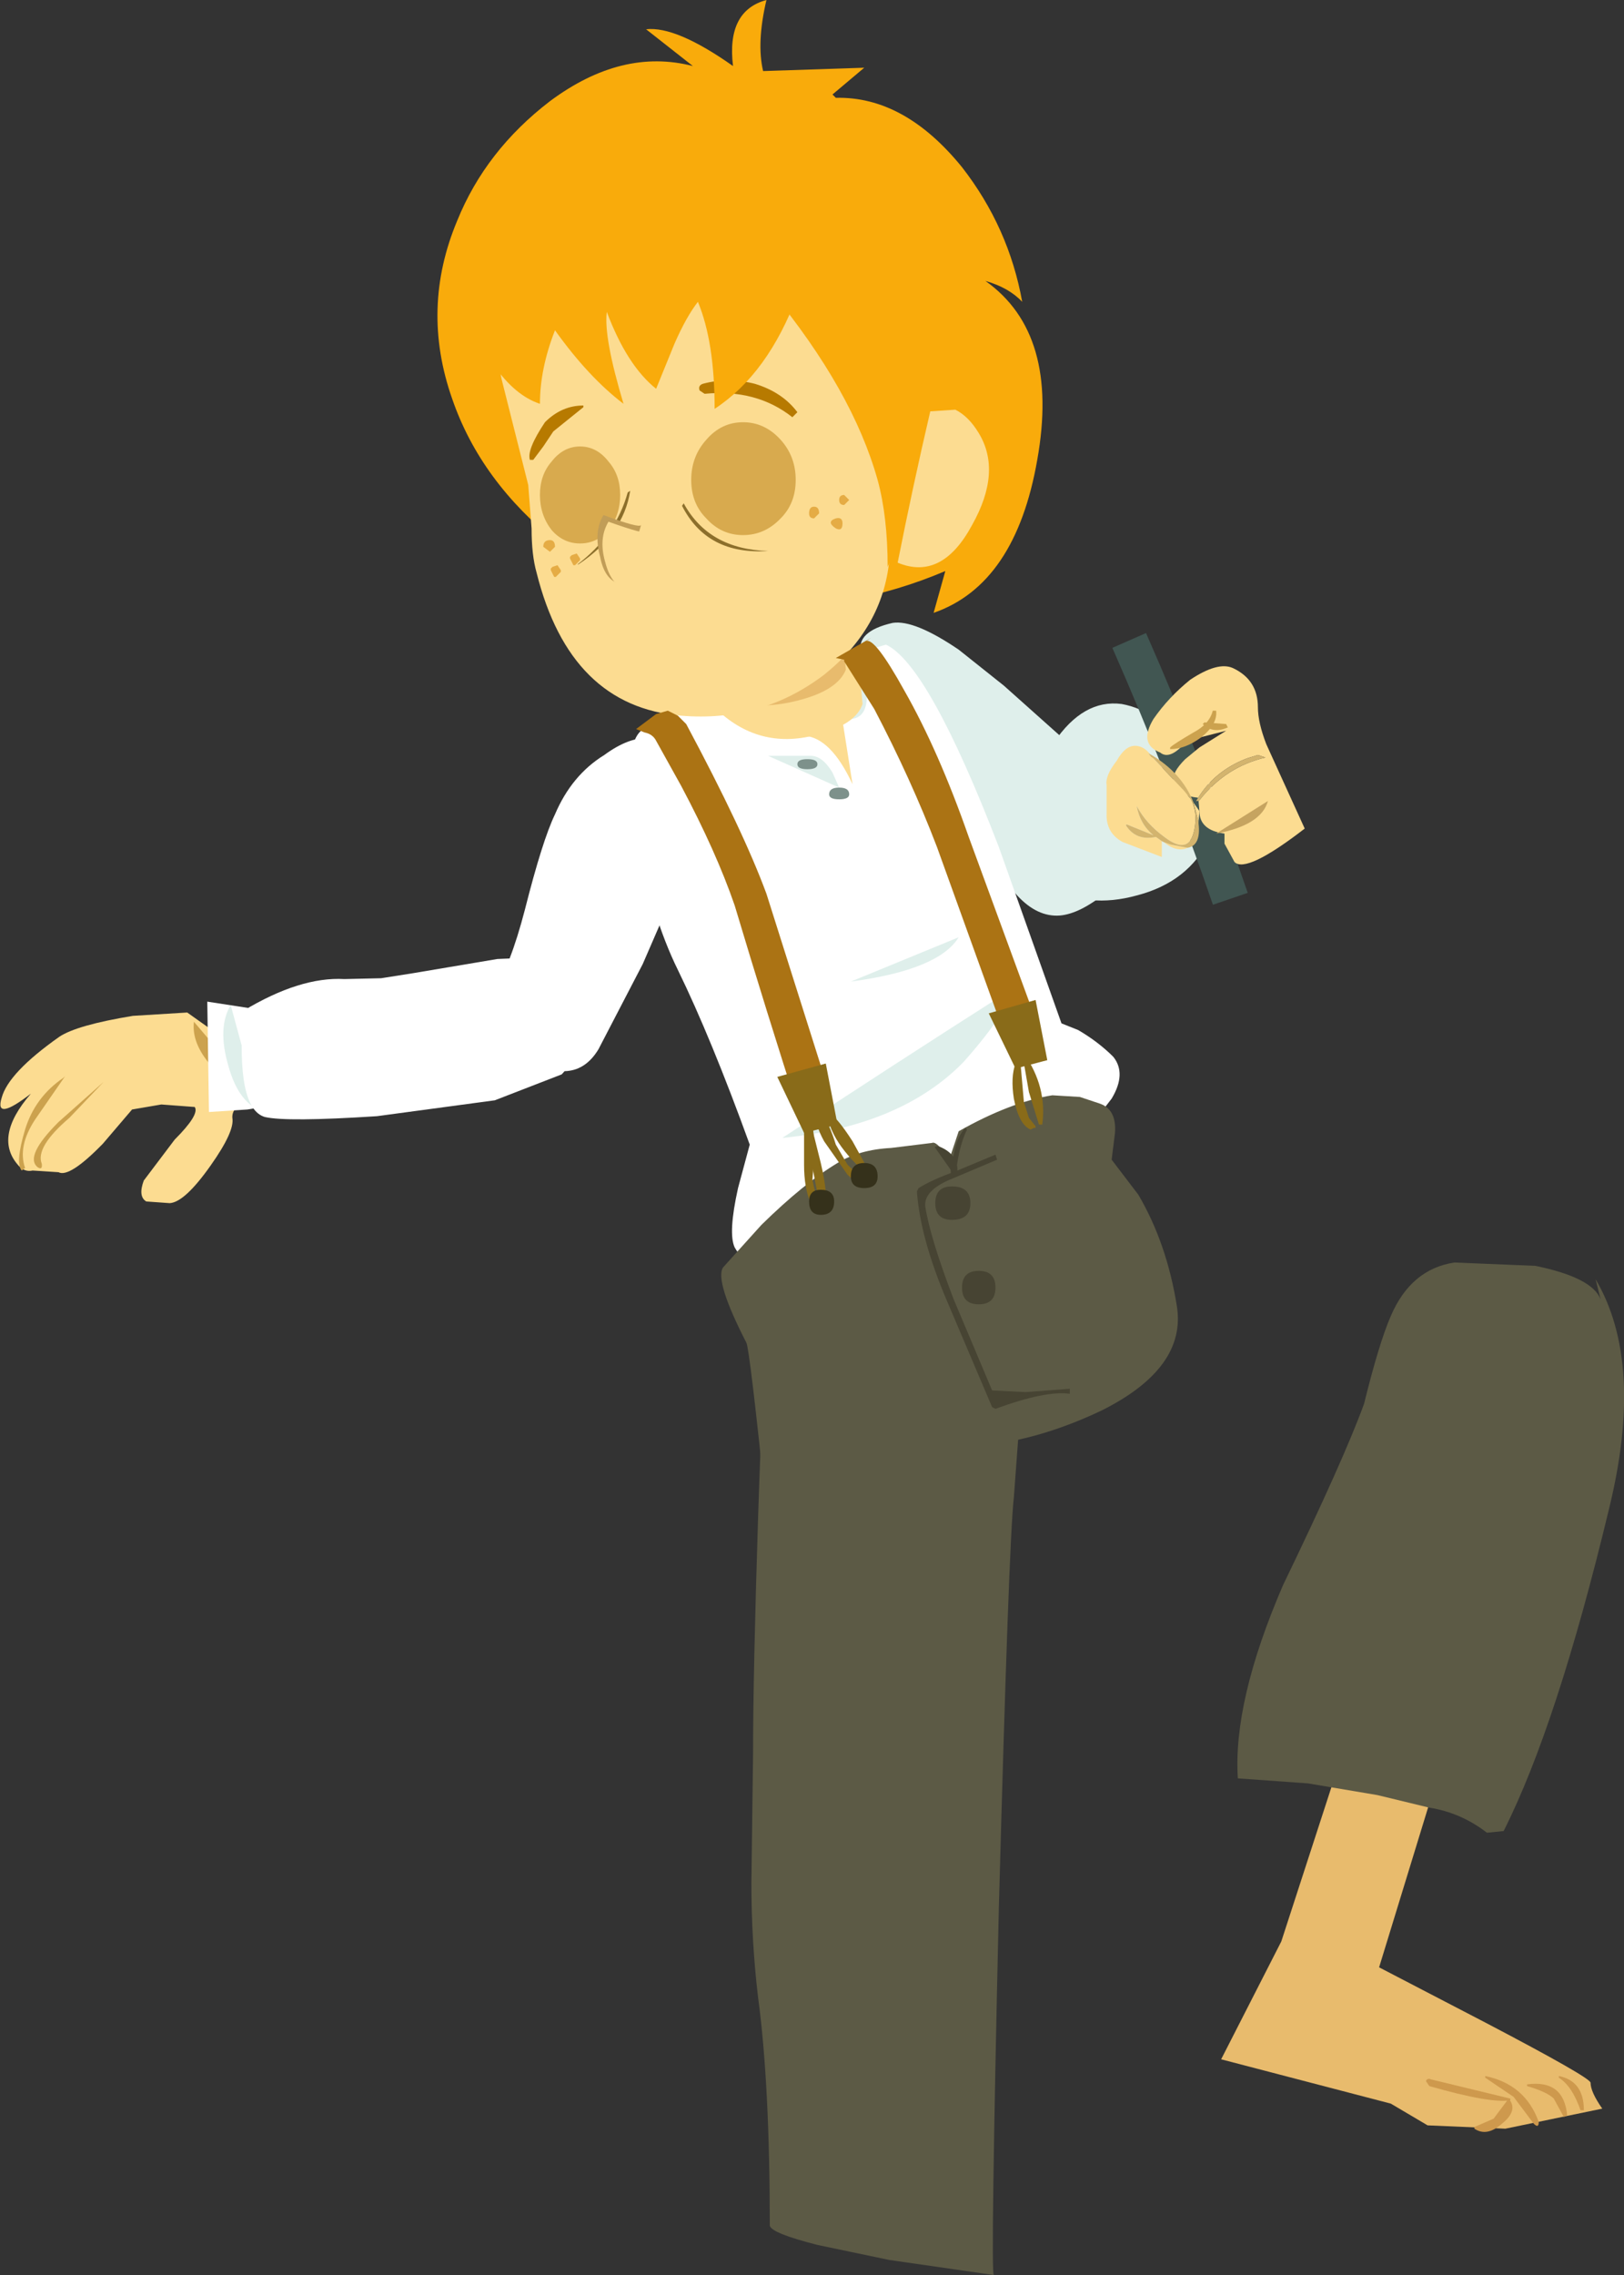<?xml version="1.0" encoding="UTF-8" standalone="no"?>
<svg xmlns:xlink="http://www.w3.org/1999/xlink" height="136.05px" width="97.15px" xmlns="http://www.w3.org/2000/svg">
  <rect width="100%" height="100%" fill="#333333" stroke="none"/>
  <g transform="matrix(1.0, 0.0, 0.0, 1.0, 26.15, -1.5)">
    <path d="M16.4 40.2 Q17.2 39.85 17.45 40.4 L17.5 40.45 12.9 40.85 12.4 40.75 Q14.2 40.0 16.35 40.2 L16.4 40.2" fill="#8c6f2b" fill-rule="evenodd" stroke="none"/>
    <path d="M36.9 46.3 L35.7 49.8 Q34.8 53.55 36.6 54.55 38.95 55.85 41.85 55.05 44.95 54.25 46.2 51.65 47.3 49.1 45.05 46.4 43.15 44.0 40.95 43.6 38.65 43.3 36.9 45.9 L36.9 46.3" fill="#dfefeb" fill-rule="evenodd" stroke="none"/>
    <path d="M60.55 105.45 L55.65 101.75 50.5 117.6 46.9 124.65 57.05 127.3 59.25 128.6 63.9 128.8 69.7 127.6 Q69.0 126.6 69.0 126.05 69.0 125.75 62.7 122.45 L56.35 119.15 60.55 105.45" fill="#e8bb6d" fill-rule="evenodd" stroke="none"/>
    <path d="M64.2 127.1 L64.2 127.0 59.45 125.85 Q59.25 125.75 59.15 125.95 L59.35 126.25 Q63.0 127.3 64.2 127.1" fill="#ce994d" fill-rule="evenodd" stroke="none"/>
    <path d="M62.7 125.65 L62.7 125.75 64.4 126.9 65.6 128.5 Q65.9 128.8 65.9 128.4 65.1 126.15 62.7 125.65" fill="#ce994d" fill-rule="evenodd" stroke="none"/>
    <path d="M65.2 126.15 L65.2 126.25 Q66.4 126.6 66.8 127.0 L67.4 128.1 67.6 128.0 Q67.4 125.85 65.2 126.15" fill="#ce994d" fill-rule="evenodd" stroke="none"/>
    <path d="M67.1 125.65 L67.1 125.75 Q67.9 126.25 68.4 127.7 L68.6 127.7 Q68.6 125.95 67.1 125.65" fill="#ce994d" fill-rule="evenodd" stroke="none"/>
    <path d="M64.1 127.0 L63.2 128.2 62.05 128.7 62.05 128.8 Q62.8 129.3 63.7 128.5 64.7 127.7 64.1 127.0" fill="#ce994d" fill-rule="evenodd" stroke="none"/>
    <path d="M69.6 79.2 Q69.1 77.9 65.7 77.2 L60.85 77.0 Q58.25 77.4 57.05 80.2 56.35 81.8 55.45 85.45 54.25 88.75 50.6 96.3 47.6 103.25 47.9 107.85 L52.1 108.15 56.25 108.85 59.35 109.6 Q61.25 109.9 62.8 111.1 L63.8 111.0 Q67.0 104.65 70.1 91.75 72.25 83.0 69.3 78.0 L69.6 79.2" fill="#5c5a45" fill-rule="evenodd" stroke="none"/>
    <path d="M-11.0 67.15 L-13.4 63.15 -14.95 62.05 -18.2 62.25 Q-21.55 62.8 -22.6 63.5 -25.65 65.65 -26.05 67.15 -26.5 68.6 -24.3 66.9 -26.6 69.55 -25.0 71.25 -24.65 71.6 -24.2 71.5 L-22.65 71.6 Q-22.0 71.95 -20.0 69.9 L-18.25 67.85 -16.5 67.55 -14.5 67.7 Q-14.2 68.15 -15.7 69.65 L-17.55 72.1 Q-17.9 73.05 -17.4 73.35 L-16.0 73.45 Q-15.1 73.4 -13.55 71.2 -12.1 69.15 -12.25 68.35 -12.3 67.6 -11.0 67.15" fill="#fcdc91" fill-rule="evenodd" stroke="none"/>
    <path d="M-19.95 66.2 L-22.65 68.6 Q-24.7 70.65 -23.9 71.3 -23.6 71.5 -23.65 71.1 -24.05 70.1 -22.0 68.35 L-19.95 66.2" fill="#cca24e" fill-rule="evenodd" stroke="none"/>
    <path d="M-22.25 65.85 L-22.35 65.95 Q-24.05 67.1 -24.65 69.05 -25.25 71.05 -24.85 71.5 L-24.65 71.35 Q-25.1 70.05 -24.05 68.45 L-22.25 65.85" fill="#cca24e" fill-rule="evenodd" stroke="none"/>
    <path d="M-10.9 66.9 L-14.55 62.6 Q-14.7 63.9 -13.5 65.25 -12.3 66.6 -10.9 66.9" fill="#cca24e" fill-rule="evenodd" stroke="none"/>
    <path d="M27.25 38.75 Q25.05 39.25 25.35 40.55 L26.15 44.7 31.4 49.9 32.4 51.85 Q33.7 53.95 34.7 55.05 35.9 56.35 37.25 56.25 38.45 56.15 40.05 54.85 41.45 53.85 40.85 50.85 L39.95 47.9 33.9 42.5 31.2 40.35 Q28.55 38.55 27.25 38.75" fill="#dfefeb" fill-rule="evenodd" stroke="none"/>
    <path d="M12.2 45.2 Q11.05 46.2 11.9 51.35 12.8 56.25 14.4 59.5 16.4 63.6 18.7 69.95 L18.0 72.55 Q17.4 75.25 17.8 76.1 18.5 77.3 19.7 77.8 36.5 72.05 38.15 70.05 L40.35 67.2 Q41.25 65.7 40.45 64.7 39.55 63.8 38.35 63.1 L37.35 62.7 33.6 52.15 Q29.4 41.25 26.85 40.05 L20.1 42.05 Q13.1 44.3 12.2 45.2" fill="#ffffff" fill-rule="evenodd" stroke="none"/>
    <path d="M24.75 44.5 Q25.95 44.4 25.65 42.35 25.35 41.45 24.45 40.85 L24.75 44.5" fill="#dfefeb" fill-rule="evenodd" stroke="none"/>
    <path d="M15.9 42.5 L16.8 44.0 Q19.4 46.4 22.85 45.4 25.05 44.8 25.45 43.6 L25.35 42.5 23.75 38.85 15.9 42.5" fill="#fcdc91" fill-rule="evenodd" stroke="none"/>
    <path d="M13.7 40.45 L14.6 41.95 Q17.6 44.4 21.55 43.4 23.95 42.8 24.45 41.55 L24.35 40.45 22.55 36.85 13.7 40.45" fill="#e8bb6d" fill-rule="evenodd" stroke="none"/>
    <path d="M35.9 29.0 Q37.25 21.45 32.8 18.3 34.2 18.7 35.0 19.55 34.2 15.1 31.4 11.5 27.95 7.25 23.85 7.35 L23.65 7.15 25.55 5.55 19.5 5.75 Q19.1 4.05 19.7 1.5 17.3 2.15 17.7 5.45 14.3 3.05 12.5 3.25 L15.3 5.45 Q11.05 4.35 6.75 7.55 2.9 10.5 1.2 14.7 -1.0 19.95 0.9 25.35 2.6 30.3 7.25 34.0 11.35 37.55 18.4 37.85 24.75 38.05 30.4 35.65 L29.7 38.15 Q34.6 36.45 35.9 29.0" fill="#f9ab0b" fill-rule="evenodd" stroke="none"/>
    <path d="M27.25 28.3 L27.15 25.35 Q26.85 22.45 25.05 19.75 21.45 14.5 14.2 16.2 6.95 17.8 4.65 21.15 3.55 22.85 3.85 24.15 L5.45 30.5 5.65 33.1 Q5.65 34.7 5.95 35.75 7.95 43.75 14.6 44.3 19.4 44.7 23.15 41.85 26.65 39.05 27.05 35.0 L27.25 28.3" fill="#fcdc91" fill-rule="evenodd" stroke="none"/>
    <path d="M21.25 26.45 L21.55 26.15 Q20.65 24.95 19.0 24.45 17.4 24.05 15.9 24.45 15.6 24.55 15.7 24.85 L16.0 25.05 Q19.1 24.75 21.25 26.45" fill="#b77a00" fill-rule="evenodd" stroke="none"/>
    <path d="M8.75 25.85 L8.75 25.75 Q7.45 25.75 6.45 26.75 5.35 28.4 5.55 29.0 L5.75 29.0 6.35 28.2 6.95 27.3 8.75 25.85" fill="#b77a00" fill-rule="evenodd" stroke="none"/>
    <path d="M6.85 33.2 Q7.55 34.0 8.55 34.0 9.55 34.0 10.25 33.2 10.95 32.3 10.95 31.1 10.95 29.9 10.25 29.1 9.55 28.2 8.55 28.2 7.55 28.2 6.85 29.1 6.15 29.9 6.15 31.1 6.15 32.3 6.85 33.2" fill="#d8aa4e" fill-rule="evenodd" stroke="none"/>
    <path d="M26.35 30.2 Q26.95 32.4 26.95 35.4 28.7 31.3 29.4 25.85 30.2 18.85 27.45 17.9 27.15 17.9 23.45 15.9 19.8 14.8 20.0 18.95 24.85 24.85 26.35 30.2" fill="#f9ab0b" fill-rule="evenodd" stroke="none"/>
    <path d="M14.2 22.05 Q14.9 20.45 15.6 19.55 16.6 21.95 16.6 25.95 19.8 23.85 21.55 19.15 23.35 14.2 21.85 10.9 L2.6 20.55 Q2.4 21.65 3.4 23.35 4.65 25.15 6.15 25.65 6.15 23.55 7.05 21.25 9.05 24.05 11.15 25.65 9.95 21.65 10.15 20.15 11.35 23.35 13.1 24.75 L14.2 22.05" fill="#f9ab0b" fill-rule="evenodd" stroke="none"/>
    <path d="M16.1 32.5 Q17.0 33.5 18.3 33.5 19.6 33.5 20.55 32.5 21.45 31.6 21.45 30.2 21.45 28.8 20.55 27.8 19.6 26.75 18.3 26.75 17.0 26.75 16.1 27.8 15.2 28.8 15.2 30.2 15.2 31.6 16.1 32.5" fill="#d8aa4e" fill-rule="evenodd" stroke="none"/>
    <path d="M14.75 31.6 Q16.25 34.35 19.8 34.45 16.15 34.7 14.65 31.75 L14.75 31.6 M11.55 30.85 Q11.15 33.45 8.45 35.25 L8.4 35.25 Q10.7 33.5 11.4 30.95 L11.55 30.85" fill="#8c6f2b" fill-rule="evenodd" stroke="none"/>
    <path d="M9.95 32.3 Q9.35 33.3 9.75 34.8 10.05 36.35 11.15 36.45 L12.2 32.9 Q12.1 33.1 9.95 32.3" fill="#c19d57" fill-rule="evenodd" stroke="none"/>
    <path d="M10.25 32.7 Q9.65 33.7 10.05 35.1 10.45 36.65 11.45 36.75 L12.5 33.3 Q12.5 33.5 10.25 32.7" fill="#fcdc91" fill-rule="evenodd" stroke="none"/>
    <path d="M24.65 31.4 L24.35 31.1 Q24.05 31.1 24.05 31.4 24.05 31.7 24.35 31.7 L24.65 31.4" fill="#e5ac45" fill-rule="evenodd" stroke="none"/>
    <path d="M22.55 32.5 L22.85 32.2 Q22.85 31.8 22.55 31.8 22.25 31.8 22.25 32.2 22.25 32.5 22.55 32.5" fill="#e5ac45" fill-rule="evenodd" stroke="none"/>
    <path d="M23.85 33.1 Q24.25 33.3 24.25 32.8 24.25 32.4 23.85 32.5 23.25 32.7 23.85 33.1" fill="#e5ac45" fill-rule="evenodd" stroke="none"/>
    <path d="M8.35 34.6 L8.05 34.7 7.95 34.8 7.95 34.9 8.15 35.3 8.25 35.3 8.55 35.0 8.55 34.9 8.35 34.6" fill="#e5ac45" fill-rule="evenodd" stroke="none"/>
    <path d="M6.75 34.5 L7.05 34.2 Q7.05 33.8 6.75 33.8 6.35 33.8 6.35 34.2 L6.75 34.5" fill="#e5ac45" fill-rule="evenodd" stroke="none"/>
    <path d="M5.25 55.9 Q4.35 59.35 3.4 60.65 2.05 62.55 5.05 64.65 8.2 66.65 9.65 64.25 L12.3 59.15 13.45 56.5 Q14.2 53.95 14.4 51.25 15.0 45.95 12.7 45.65 11.5 45.55 10.0 46.65 8.05 47.85 7.05 50.2 6.3 51.75 5.25 55.9" fill="#ffffff" fill-rule="evenodd" stroke="none"/>
    <path d="M-10.5 61.9 L-13.75 61.4 -13.65 68.0 -11.35 67.85 Q-9.1 67.5 -8.8 67.1 L-10.5 61.9" fill="#ffffff" fill-rule="evenodd" stroke="none"/>
    <path d="M-10.75 67.5 L-12.35 61.6 Q-13.15 62.95 -12.5 65.2 -11.85 67.6 -10.3 68.0 L-10.75 67.5" fill="#dfefeb" fill-rule="evenodd" stroke="none"/>
    <path d="M7.45 65.75 Q9.2 64.0 7.2 58.7 L3.6 58.85 -1.45 59.7 -3.35 60.0 -5.55 60.05 Q-8.2 59.9 -11.6 61.95 -12.05 67.8 -10.3 68.3 -9.0 68.6 -3.6 68.25 L3.45 67.3 7.45 65.75" fill="#ffffff" fill-rule="evenodd" stroke="none"/>
    <path d="M20.65 69.55 Q27.75 68.85 31.5 65.0 34.5 61.6 34.0 60.9 27.25 65.2 20.65 69.55" fill="#dfefeb" fill-rule="evenodd" stroke="none"/>
    <path d="M24.75 60.2 Q30.0 59.5 31.2 57.55 L24.75 60.2" fill="#dfefeb" fill-rule="evenodd" stroke="none"/>
    <path d="M47.45 55.25 Q44.85 47.65 41.4 39.8" fill="none" stroke="#415652" stroke-linecap="butt" stroke-linejoin="miter-clip" stroke-miterlimit="4.0" stroke-width="2.2"/>
    <path d="M45.5 49.25 L45.5 49.2 Q44.35 49.1 44.05 48.2 43.95 47.7 44.75 46.9 L45.6 46.2 47.2 45.2 44.85 45.8 Q43.85 47.0 43.25 46.5 41.95 46.0 42.85 44.5 43.75 43.2 45.05 42.15 46.7 41.05 47.6 41.45 49.1 42.15 49.1 43.8 49.1 44.7 49.6 46.0 L51.9 51.05 Q48.4 53.75 47.7 53.05 L47.1 51.95 47.1 51.35 Q45.6 51.15 45.6 50.0 L45.55 49.4 45.65 49.3 Q47.2 47.35 49.55 46.8 L49.1 46.65 48.45 46.85 Q46.5 47.6 45.5 49.25" fill="#fcdc91" fill-rule="evenodd" stroke="none"/>
    <path d="M45.55 49.4 L45.4 49.4 45.5 49.25 Q46.5 47.6 48.45 46.85 L49.1 46.65 49.55 46.8 Q47.2 47.35 45.65 49.3 L45.55 49.4" fill="#d3b46e" fill-rule="evenodd" stroke="none"/>
    <path d="M46.6 51.35 Q49.3 50.85 49.7 49.4 L46.6 51.35" fill="#c6a460" fill-rule="evenodd" stroke="none"/>
    <path d="M42.65 46.6 L42.55 46.55 42.7 46.75 42.85 46.85 44.55 48.65 45.1 49.3 Q45.5 50.1 45.3 51.1 45.0 52.7 43.5 51.55 42.4 50.75 41.85 49.7 42.05 50.8 42.85 51.45 L41.25 50.8 41.2 50.85 Q41.8 51.8 43.0 51.55 L43.35 51.8 43.35 52.75 41.0 51.85 Q40.0 51.3 40.05 50.15 L40.05 48.45 Q39.95 47.9 40.65 47.0 41.15 46.1 41.75 46.1 42.25 46.1 42.65 46.6 M45.25 49.5 L45.6 50.0 45.55 50.65 45.25 49.5 M44.9 52.2 Q44.25 52.5 43.45 51.85 L43.85 52.0 44.9 52.2" fill="#fcdc91" fill-rule="evenodd" stroke="none"/>
    <path d="M44.55 48.65 L42.85 46.85 42.7 46.75 42.55 46.55 42.65 46.6 Q44.55 47.7 45.25 49.5 L45.55 50.65 45.55 50.75 Q45.7 52.05 44.9 52.2 L43.85 52.0 43.45 51.85 43.35 51.8 43.0 51.55 Q41.8 51.8 41.2 50.85 L41.25 50.8 42.85 51.45 Q42.05 50.8 41.85 49.7 42.4 50.75 43.5 51.55 45.0 52.7 45.3 51.1 45.5 50.1 45.1 49.3 L44.65 48.75 44.55 48.65" fill="#d3b46e" fill-rule="evenodd" stroke="none"/>
    <path d="M24.85 48.4 L24.25 44.6 Q23.65 44.7 22.55 45.3 L21.95 45.5 Q23.55 45.6 24.85 48.4" fill="#fcdc91" fill-rule="evenodd" stroke="none"/>
    <path d="M23.65 47.7 Q23.05 46.7 22.35 46.7 L19.8 46.7 24.05 48.6 23.65 47.7" fill="#dfefeb" fill-rule="evenodd" stroke="none"/>
    <path d="M22.15 47.5 Q22.75 47.5 22.75 47.2 22.75 46.9 22.15 46.9 21.55 46.9 21.55 47.2 21.55 47.5 22.15 47.5" fill="#7d918b" fill-rule="evenodd" stroke="none"/>
    <path d="M24.05 49.3 Q24.65 49.3 24.65 49.0 24.65 48.6 24.05 48.6 23.45 48.6 23.45 49.0 23.45 49.3 24.05 49.3" fill="#7d918b" fill-rule="evenodd" stroke="none"/>
    <path d="M47.3 45.0 L47.2 44.8 45.9 44.7 45.8 44.8 Q46.4 45.4 47.3 45.0" fill="#cca24e" fill-rule="evenodd" stroke="none"/>
    <path d="M46.6 44.0 L46.4 44.0 Q46.2 44.8 45.25 45.3 44.05 46.0 43.85 46.2 L43.85 46.3 Q44.75 46.3 45.7 45.6 46.7 44.8 46.6 44.0" fill="#cca24e" fill-rule="evenodd" stroke="none"/>
    <path d="M29.6 69.85 L27.15 70.15 Q25.25 70.25 23.95 71.05 21.95 72.25 19.4 74.75 L17.1 77.3 Q16.6 78.1 18.5 81.8 18.7 82.2 19.7 91.85 19.9 92.8 34.0 87.75 36.8 87.25 39.75 85.85 44.85 83.3 44.25 79.6 43.65 75.85 41.95 72.95 L40.35 70.85 40.55 69.25 Q40.65 67.85 39.65 67.5 L38.45 67.1 36.8 67.0 Q34.3 67.4 31.2 69.15 L30.7 70.65 30.2 70.25 Q29.8 69.75 29.6 69.85" fill="#5c5a45" fill-rule="evenodd" stroke="none"/>
    <path d="M34.5 91.05 L35.0 84.3 19.7 82.3 Q19.5 83.1 19.2 92.25 18.9 101.65 18.9 106.35 L18.8 114.1 Q18.8 117.6 19.2 120.95 19.9 126.15 19.9 134.6 20.0 135.05 22.75 135.75 L27.05 136.65 33.3 137.55 Q33.1 137.55 33.6 115.7 34.2 93.6 34.5 91.05" fill="#5c5a45" fill-rule="evenodd" stroke="none"/>
    <path d="M28.8 72.55 L28.7 72.75 Q28.9 75.55 30.5 79.3 L33.2 85.65 33.4 85.75 Q36.4 84.65 37.85 84.85 L37.85 84.55 35.2 84.75 33.2 84.65 30.9 79.2 Q29.5 75.55 29.2 73.65 29.1 72.65 30.9 71.95 L33.5 70.85 33.4 70.55 31.0 71.55 Q29.6 72.05 28.8 72.55" fill="#474433" fill-rule="evenodd" stroke="none"/>
    <path d="M31.7 69.05 L31.6 68.95 Q31.1 69.45 30.9 70.55 30.6 71.55 30.8 71.85 L30.8 71.95 Q31.1 71.85 31.1 71.15 31.3 69.85 31.7 69.05" fill="#474433" fill-rule="evenodd" stroke="none"/>
    <path d="M31.0 71.85 L31.1 71.85 Q31.3 70.55 30.0 70.05 29.7 70.05 29.8 70.15 L31.0 71.85" fill="#474433" fill-rule="evenodd" stroke="none"/>
    <path d="M30.8 74.45 Q31.9 74.45 31.9 73.45 31.9 72.45 30.8 72.45 29.8 72.45 29.8 73.45 29.8 74.45 30.8 74.45" fill="#474433" fill-rule="evenodd" stroke="none"/>
    <path d="M32.4 79.5 Q33.4 79.5 33.4 78.5 33.4 77.5 32.4 77.5 31.4 77.5 31.4 78.5 31.4 79.5 32.4 79.5" fill="#474433" fill-rule="evenodd" stroke="none"/>
    <path d="M14.4 44.3 L13.8 44.0 13.1 44.2 11.9 45.1 12.4 45.3 Q12.9 45.4 13.1 45.8 L14.6 48.5 Q16.7 52.45 17.8 55.65 19.7 62.0 21.75 68.35 L23.75 67.75 19.7 54.95 Q18.3 51.15 14.9 44.8 L14.4 44.3" fill="#ab7314" fill-rule="evenodd" stroke="none"/>
    <path d="M24.35 41.05 L26.15 43.9 Q28.35 48.1 29.9 52.15 L34.1 63.8 36.0 63.0 31.8 51.55 Q30.0 46.4 27.95 42.8 26.15 39.55 25.65 39.85 L25.95 39.65 23.85 40.85 24.35 40.95 24.35 41.05" fill="#ab7314" fill-rule="evenodd" stroke="none"/>
    <path d="M20.35 65.9 L21.95 69.25 23.95 68.75 23.25 65.1 20.35 65.9" fill="#896b19" fill-rule="evenodd" stroke="none"/>
    <path d="M33.0 62.1 L34.6 65.4 36.5 64.9 35.8 61.3 33.0 62.1" fill="#896b19" fill-rule="evenodd" stroke="none"/>
    <path d="M35.1 64.5 L35.0 64.5 35.4 66.8 36.0 68.75 36.2 68.75 Q36.5 66.5 35.1 64.5" fill="#896b19" fill-rule="evenodd" stroke="none"/>
    <path d="M23.25 73.75 Q22.75 73.65 22.45 72.05 22.65 69.85 22.45 68.75 22.35 68.55 22.15 68.55 L21.95 68.75 21.95 71.15 Q21.95 72.55 22.35 73.45 L22.85 74.05 Q23.25 74.25 23.25 73.75" fill="#896b19" fill-rule="evenodd" stroke="none"/>
    <path d="M24.55 71.15 L23.85 69.95 Q23.45 68.65 23.05 68.25 L22.75 68.25 Q22.55 68.65 23.15 69.75 L24.55 71.75 Q25.25 72.45 25.85 72.15 26.45 71.85 25.85 71.25 L25.75 71.35 Q25.75 72.35 24.55 71.15" fill="#896b19" fill-rule="evenodd" stroke="none"/>
    <path d="M23.45 68.05 L23.35 68.05 Q23.45 69.75 25.85 71.85 L25.95 71.75 24.85 69.75 Q23.95 68.35 23.45 68.05" fill="#896b19" fill-rule="evenodd" stroke="none"/>
    <path d="M22.25 68.25 L22.15 68.25 Q21.95 69.15 22.35 70.75 L22.95 73.95 Q23.15 74.15 23.15 73.95 23.45 73.15 22.95 71.05 L22.25 68.25" fill="#896b19" fill-rule="evenodd" stroke="none"/>
    <path d="M34.9 65.1 Q34.9 64.8 34.6 65.1 34.3 65.9 34.5 67.2 34.8 68.75 35.5 69.05 L35.7 68.95 35.8 68.95 35.8 68.85 35.4 68.35 35.1 67.4 34.9 65.1" fill="#896b19" fill-rule="evenodd" stroke="none"/>
    <path d="M25.55 72.55 Q26.35 72.55 26.35 71.85 26.35 71.05 25.55 71.05 24.75 71.05 24.75 71.85 24.75 72.55 25.55 72.55" fill="#35311b" fill-rule="evenodd" stroke="none"/>
    <path d="M22.95 74.15 Q23.75 74.15 23.75 73.35 23.75 72.65 22.95 72.65 22.25 72.65 22.25 73.35 22.25 74.15 22.95 74.15" fill="#35311b" fill-rule="evenodd" stroke="none"/>
    <path d="M32.4 27.4 Q31.8 26.4 31.0 26.0 L29.5 26.1 Q28.45 30.6 27.55 35.15 30.2 36.25 32.0 32.9 33.8 29.7 32.4 27.4" fill="#fcdc91" fill-rule="evenodd" stroke="none"/>
    <path d="M7.2 35.3 L6.9 35.4 6.8 35.5 6.8 35.6 7.0 36.0 7.1 36.0 7.4 35.7 7.4 35.6 7.2 35.3" fill="#e5ac45" fill-rule="evenodd" stroke="none"/>
  </g>
</svg>
